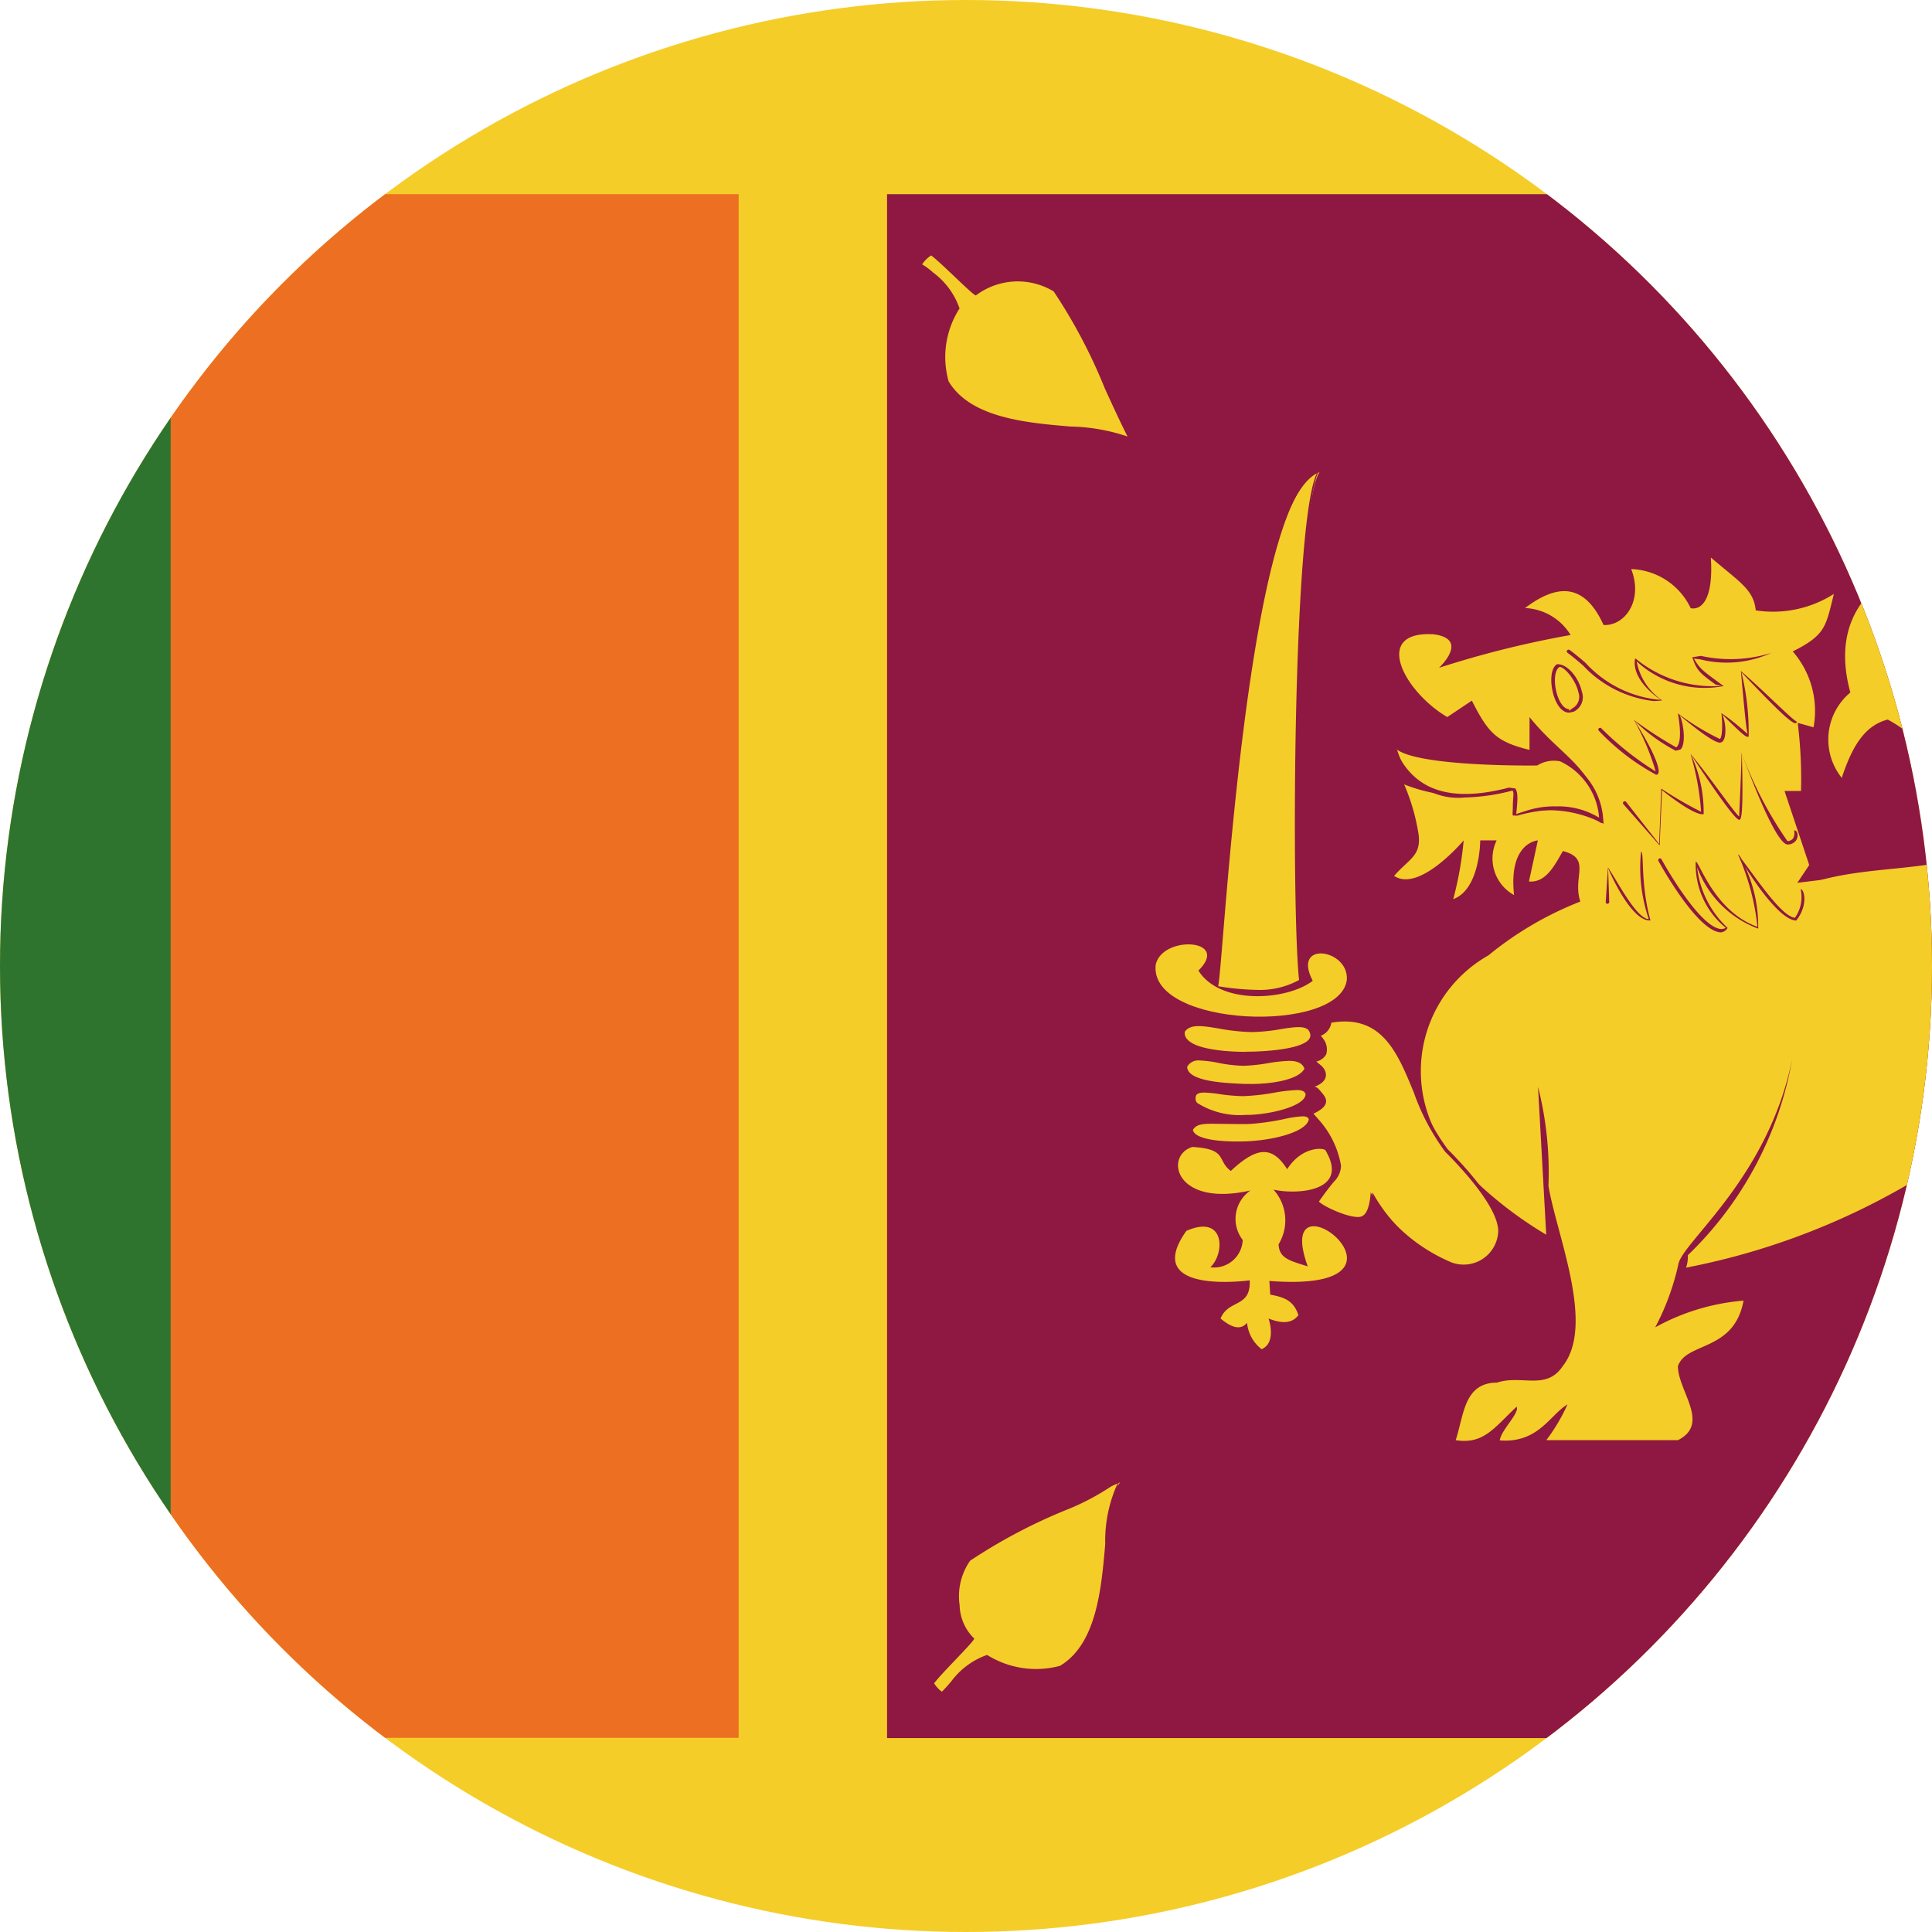 <svg id="Group_522" data-name="Group 522" xmlns="http://www.w3.org/2000/svg" xmlns:xlink="http://www.w3.org/1999/xlink" width="53.006" height="53.006" viewBox="0 0 53.006 53.006">
  <defs>
    <clipPath id="clip-path">
      <ellipse id="Ellipse_20" data-name="Ellipse 20" cx="26.503" cy="26.503" rx="26.503" ry="26.503" fill="none"/>
    </clipPath>
    <clipPath id="clip-path-2">
      <rect id="Rectangle_345" data-name="Rectangle 345" width="91.862" height="53.587" fill="none"/>
    </clipPath>
  </defs>
  <g id="Group_521" data-name="Group 521" transform="translate(0 0)" clip-path="url(#clip-path)">
    <g id="Group_520" data-name="Group 520" transform="translate(-14.751 -0.291)">
      <g id="Group_519" data-name="Group 519">
        <g id="Group_518" data-name="Group 518" clip-path="url(#clip-path-2)">
          <rect id="Rectangle_340" data-name="Rectangle 340" width="91.862" height="53.587" fill="#f5cd28"/>
          <rect id="Rectangle_341" data-name="Rectangle 341" width="15.596" height="42.352" transform="translate(19.421 5.618)" fill="#ed6f22"/>
          <rect id="Rectangle_342" data-name="Rectangle 342" width="15.369" height="42.358" transform="translate(4.065 5.618)" fill="#2f742e"/>
          <rect id="Rectangle_343" data-name="Rectangle 343" width="48.708" height="42.358" transform="translate(39.088 5.618)" fill="#8e1841"/>
          <g id="Group_517" data-name="Group 517">
            <g id="Group_516" data-name="Group 516" clip-path="url(#clip-path-2)">
              <path id="Path_2016" data-name="Path 2016" d="M596.236,786.853l.8.018a2.062,2.062,0,0,0-.7,1.794c.948-1.4,1.3-1.133,1.3-1.133a1.308,1.308,0,0,0-.412,1.687,5.464,5.464,0,0,1,1.133-1.708,3.794,3.794,0,0,0,.247,2.061,8.809,8.809,0,0,1,.886-1.833s-.083,1.069.39,1.462a3.185,3.185,0,0,0,.618-1.175s.7,1.236,1.133,1.422a4.326,4.326,0,0,0,.35-1.5s1.442,1.027,2.594.43a2.422,2.422,0,0,1-1.379-1.236s1.872.826,2.676.454a21.261,21.261,0,0,0-2.615-1.483,5.178,5.178,0,0,0,1.751.371,3.074,3.074,0,0,0-.783-.6Z" transform="translate(-538.576 -761.565)" fill="#f5cd28"/>
              <g id="Group_497" data-name="Group 497" transform="translate(57.611 24.354)">
                <path id="Path_2017" data-name="Path 2017" d="M598.635,789.6a3.436,3.436,0,0,1-.347-2.038,8.384,8.384,0,0,0-1.032,1.687,1.2,1.2,0,0,1,.248-1.65l.064-.067c-.08.028-.435.04-1.2,1.172a1.943,1.943,0,0,1,.629-1.857l-.773.067a.047.047,0,0,1-.048-.049c0-.027.026-.055.051-.048l.8.021c.021.091-.853.84-.655,1.83.524-.923.9-1.154,1.108-1.188a.248.248,0,0,1,.171.024l-.08.161a1.2,1.2,0,0,0-.318,1.544,4.584,4.584,0,0,1,1.055-1.723,6.044,6.044,0,0,0,.324,2.077,6.684,6.684,0,0,1,.8-1.839c.09.039.015,1.08.465,1.449a3.83,3.83,0,0,0,.54-1.148c.1,0,.786,1.212,1.2,1.388a5.033,5.033,0,0,0,.281-1.455,4.713,4.713,0,0,0,1.84.567,1.665,1.665,0,0,0,.781-.18,2.171,2.171,0,0,1-1.4-1.175,10.913,10.913,0,0,0,2.186.484,1.255,1.255,0,0,0,.515-.092c-.778-.505-2.6-1.385-2.616-1.394.041-.073,1.112.3,1.6.3a.551.551,0,0,0,.152-.018,6.449,6.449,0,0,0-.791-.508c.074-.065.657.253.847.526a2.7,2.7,0,0,1-1.4-.164,13.925,13.925,0,0,1,2.256,1.264c-.769.429-2.416-.237-2.688-.353a3.016,3.016,0,0,0,1.38,1.13,2.647,2.647,0,0,1-2.621-.331,2.832,2.832,0,0,1-.3,1.468c-.475-.156-1.105-1.215-1.206-1.392a2.132,2.132,0,0,1-.557,1.163,1.825,1.825,0,0,1-.477-1.427c-.077.228-.513.956-.787,1.778Z" transform="translate(-596.173 -785.929)" fill="#8e1841"/>
              </g>
              <path id="Path_2018" data-name="Path 2018" d="M606.161,774.235c2.483-.225,6.318,1.8,8.352,3.158,0-.454,0-.9.451-1.13a.693.693,0,0,1,.9.9c-.677,1.577-3.388-.225-4.289-.676l.454.9a3.074,3.074,0,0,1-2.485-1.58c-.225.9-.225,1.126-1.355,1.126.426-.67.568-.892,0-1.578l-.225,1.352-1.126-1.578v1.578a3.651,3.651,0,0,0-1.582-.9c-.674-.225-1.128,1.126-1.353,1.8.679-.676.9-1.126,2.031-.676-.613.578-.433,1.273.225,1.8,0,0,.119-.938.19-1.151.359.268,1.12,1.278,2.067,1.376a6.606,6.606,0,0,0,2.031-.451c2.257-.222,7.222.225,6.094,3.608a3.6,3.6,0,0,1-.9,1.578c3.16,1.129.454,5.185-.225,7.213-.451,1.8-.137,3.24,2.087,3.008a1.992,1.992,0,0,1-2.087,1.051,1.216,1.216,0,0,0,.694.8c-.965.865.335,2.159-.242,2.811a2.905,2.905,0,0,1-2.258-.228l-.061.639a14.857,14.857,0,0,1-1.741-.189,8.866,8.866,0,0,0,.447-.926,1.63,1.63,0,0,1-1.8.926,2.106,2.106,0,0,1,.575-.963c-.684.682-.76.981-1.479.963,0-1.126.678-2.479,2.031-2.028.228,0,.939.56,1.273.2.271-.39.109-1.7.109-2.156.143-1.991-.253-1.872-1.382-3-.9-.676-1.562-1.711-2.69-1.937s-2.952,1.036-3.857,1.487a19.4,19.4,0,0,1-6.768,2.7.941.941,0,0,0,.048-.341,9.812,9.812,0,0,0,2.862-5.374c-.666,3.282-3.035,5.021-3.124,5.633a6.827,6.827,0,0,1-.633,1.72,6,6,0,0,1,2.423-.733c-.256,1.409-1.577,1.126-1.8,1.8,0,.676.9,1.578,0,2.028h-3.611a4.965,4.965,0,0,0,.581-.981c-.486.292-.8,1.069-1.858.987.04-.29.548-.747.463-.923-.609.564-.895,1.041-1.672.917.225-.676.225-1.578,1.13-1.578.677-.225,1.355.225,1.805-.451.9-1.13-.164-3.593-.39-4.948a9.5,9.5,0,0,0-.286-2.716l.225,4.056a10.844,10.844,0,0,1-2.485-2.027,3.647,3.647,0,0,1,.9-5.637,9.317,9.317,0,0,1,2.521-1.476c-.227-.677.32-1.179-.479-1.386-.239.417-.474.874-.931.835l.244-1.127s-.813.049-.652,1.5a1.144,1.144,0,0,1-.478-1.5h-.451s0,1.343-.74,1.611a9.6,9.6,0,0,0,.286-1.611s-1.208,1.44-1.909.974c.412-.469.733-.545.676-1.111a5.626,5.626,0,0,0-.4-1.4,4.452,4.452,0,0,0,3.027.1,3.254,3.254,0,0,0-.038.761,3.217,3.217,0,0,1,2.483.222c-.227-1.574-1.13-1.8-2.032-2.929v.9c-.9-.222-1.128-.451-1.582-1.352l-.675.451c-1.19-.7-2.069-2.369-.379-2.271,1.008.128.152.92.152.92a27.2,27.2,0,0,1,3.611-.9,1.542,1.542,0,0,0-1.251-.74c.79-.594,1.586-.786,2.155.465.567.034,1.1-.652.758-1.534a1.88,1.88,0,0,1,1.634,1.075c.312.055.625-.271.551-1.392.79.674,1.178.883,1.232,1.45a3.105,3.105,0,0,0,2.144-.451c-.225.9-.225,1.126-1.129,1.577a2.488,2.488,0,0,1,.571,2.083c-.222-.064-.278-.079-.434-.122a12.625,12.625,0,0,1,.09,1.869h-.452l.678,2.031-.453.676c1.581-.676,3.162-.451,4.74-.9,1.805-.225,3.611-.905,5.642-.905,1.355,0,1.355.68,3.162.68v-1.127a2.144,2.144,0,0,0-1.807-2.031,10.21,10.21,0,0,0-2.483.676,14.749,14.749,0,0,1-3.162.228c-2.929-.454-2.463-.737-3.487-1.289-.61.164-.956.682-1.26,1.6a1.68,1.68,0,0,1,.236-2.342c-.677-2.481,1.128-3.608,3.385-4.059Z" transform="translate(-537.257 -758.992)" fill="#f5cd28"/>
              <path id="Path_2019" data-name="Path 2019" d="M610.651,798.959c-.452-.677-2.034-1.806-1.582-2.932.678-1.127,4.517-2.929,5.192-.451.225.676-.471,2.469-.7,3.148a2.551,2.551,0,0,1,1.835-.423c-.207.885-1.561,1.568-1.561,1.568.138.6-.931,3.371-.931,3.371h-2.935l.452-.9-.677.9h-1.13l.9-1.126s-1.069,1.251-1.979,1.2c.225-1.8,1.3-2.1,2.883-1.426.227-.9.674-2.028.227-2.929Z" transform="translate(-541.069 -763.428)" fill="#f5cd28"/>
              <g id="Group_498" data-name="Group 498" transform="translate(66.471 30.855)">
                <path id="Path_2020" data-name="Path 2020" d="M607.6,803.351l-.056,0c.147-1.784,1.163-2.262,2.9-1.516a.905.905,0,0,1,.055-.42,3.511,3.511,0,0,0,.11-2.445,5.782,5.782,0,0,0-.515-.594c-.631-.676-1.416-1.513-1.07-2.378a5,5,0,0,1,3.521-1.726,1.66,1.66,0,0,1,1.763,1.281,6.537,6.537,0,0,1-.588,2.856l-.107.311c.031-.079.119-.131.22-.192a2.079,2.079,0,0,1,1.574-.287c-.17.956-1.492,1.632-1.547,1.663.164.551-.865,3.228-.907,3.343l-2.981.03.408-.971-.594.95-1.169.021.585-.816a2.6,2.6,0,0,1-1.606.893Zm1.639-.928-.58.834,1.092-.08.639-.88-.37.95,2.891-.07c-.034,0,1.016-2.734.883-3.31.04-.064,1.361-.74,1.561-1.592a1.687,1.687,0,0,1-.412.021,1.909,1.909,0,0,0-1.055.314,1.314,1.314,0,0,1-.306.149l.052-.387a6.641,6.641,0,0,0,.585-2.792,1.576,1.576,0,0,0-1.669-1.212,4.877,4.877,0,0,0-3.435,1.669c-.32.8.442,1.614,1.055,2.268a5.222,5.222,0,0,1,.525.612,3.559,3.559,0,0,1-.1,2.522c-.042.152-.085.3-.122.447a4.812,4.812,0,0,0-1.395-.3c-.843,0-1.328.542-1.479,1.663.864,0,1.875-1.175,1.886-1.185h0c.009.037-.086.177-.249.354Z" transform="translate(-607.539 -794.268)" fill="#8e1841"/>
              </g>
              <path id="Path_2021" data-name="Path 2021" d="M595.985,778.486c-.3.186-.055,1.425.412,1.215.583-.262-.179-1.358-.412-1.215Z" transform="translate(-538.491 -759.931)" fill="#f5cd28"/>
              <g id="Group_499" data-name="Group 499" transform="translate(57.312 18.512)">
                <path id="Path_2022" data-name="Path 2022" d="M596.279,779.766c-.181,0-.342-.189-.432-.5s-.086-.716.1-.829c.3-.012.606.394.682.755a.441.441,0,0,1-.225.548l-.126.028Zm-.259-1.255c-.143.079-.168.411-.079.728.058.207.179.43.337.43v.048l.086-.067a.357.357,0,0,0,.171-.438c-.076-.348-.384-.7-.515-.7Z" transform="translate(-595.79 -778.435)" fill="#8e1841"/>
              </g>
              <path id="Path_2023" data-name="Path 2023" d="M596.394,777.986c.557.393,1.442,1.444,2.533,1.38-.825-.679-.659-1.172-.659-1.172a3.05,3.05,0,0,0,2.346.783c-.554-.411-.658-.454-.783-.843a4.2,4.2,0,0,0,2.142-.064Z" transform="translate(-538.611 -759.823)" fill="#f5cd28"/>
              <g id="Group_500" data-name="Group 500" transform="translate(57.735 18.115)">
                <path id="Path_2024" data-name="Path 2024" d="M598.7,779.333a3.149,3.149,0,0,1-1.92-.974c-.157-.136-.3-.256-.425-.347a.048.048,0,0,1-.012-.067.052.052,0,0,1,.069-.012c.126.092.273.214.433.351a3.152,3.152,0,0,0,2.069,1.02c-.868-.606-.709-1.12-.7-1.141a3.327,3.327,0,0,0,2.375.755l-.171-.034c-.423-.31-.524-.384-.639-.751l.237-.037a3.735,3.735,0,0,0,1.931-.083,2.951,2.951,0,0,1-1.944.18l-.183-.025c.157.271.244.335.656.637l.161.119a2.746,2.746,0,0,1-2.387-.679,1.674,1.674,0,0,0,.7,1.072,1.67,1.67,0,0,1-.246.018Z" transform="translate(-596.332 -777.925)" fill="#8e1841"/>
              </g>
              <path id="Path_2025" data-name="Path 2025" d="M597.767,786.42l.062-.946s.618,1.44,1.07,1.462a5.112,5.112,0,0,1-.164-1.894Z" transform="translate(-538.913 -761.379)" fill="#f5cd28"/>
              <g id="Group_501" data-name="Group 501" transform="translate(58.805 23.656)">
                <path id="Path_2026" data-name="Path 2026" d="M598.91,786.921c-.513,0-1.076-1.282-1.139-1.431l.031.932c0,.027-.03.036-.052.045a.051.051,0,0,1-.045-.051l.062-.947c.262.377.775,1.4,1.12,1.416a4.366,4.366,0,0,1-.213-1.851c.094.021-.023.859.259,1.888Z" transform="translate(-597.705 -785.033)" fill="#8e1841"/>
              </g>
              <path id="Path_2027" data-name="Path 2027" d="M599.617,785.278s1.236,2.262,1.833,1.894a2.341,2.341,0,0,1-.8-1.851,2.967,2.967,0,0,0,1.628,1.83,5.5,5.5,0,0,0-.476-2.058s1.009,1.772,1.525,1.812a1,1,0,0,0,.207-.843Z" transform="translate(-539.321 -761.39)" fill="#f5cd28"/>
              <g id="Group_502" data-name="Group 502" transform="translate(60.247 23.723)">
                <path id="Path_2028" data-name="Path 2028" d="M601.268,787.266a.279.279,0,0,1-.085-.012c-.649-.173-1.583-1.872-1.623-1.946a.047.047,0,0,1,.019-.064.045.045,0,0,1,.065.019c.009.018.953,1.735,1.564,1.9a.244.244,0,0,0,.2-.021,2.225,2.225,0,0,1-.825-1.818c.1.006.515,1.373,1.693,1.791a6.532,6.532,0,0,0-.536-1.992l0,.006c.021,0,.058.049.1.128.4.521,1.1,1.58,1.465,1.61a.982.982,0,0,0,.156-.785h0c.1,0,.214.441-.122.861-.423-.018-1.069-.947-1.4-1.471a3.894,3.894,0,0,1,.358,1.693,2.826,2.826,0,0,1-1.676-1.69,2.672,2.672,0,0,0,.836,1.669.238.238,0,0,1-.2.125Z" transform="translate(-599.555 -785.119)" fill="#8e1841"/>
              </g>
              <path id="Path_2029" data-name="Path 2029" d="M598.374,782.932l.906,1.154.144-1.544a4.957,4.957,0,0,0,1.051.679c.164-.021-.247-1.647-.247-1.647a17.437,17.437,0,0,0,1.276,1.769,13.5,13.5,0,0,0,.123-1.791s.906,2.494,1.215,2.473.227-.351.227-.351Z" transform="translate(-539.047 -760.61)" fill="#f5cd28"/>
              <g id="Group_503" data-name="Group 503" transform="translate(59.278 20.943)">
                <path id="Path_2030" data-name="Path 2030" d="M599.315,784.092l-.992-1.129a.047.047,0,0,1,.007-.067.048.048,0,0,1,.069.006l.906,1.154.058-1.519a10.441,10.441,0,0,0,1.093.636,7.278,7.278,0,0,0-.289-1.586c.514.606,1.23,1.656,1.334,1.714,0-.07.047-.956.067-1.748a10.557,10.557,0,0,0,1.257,2.424.2.2,0,0,0,.155-.073.289.289,0,0,0,.027-.216c.086-.027.139.152.052.274a.285.285,0,0,1-.227.109h0c-.323,0-1.044-1.912-1.259-2.5.053,1.763-.027,1.8-.057,1.818s-.115.067-1.338-1.787a3.757,3.757,0,0,1,.348,1.635c-.228.051-.932-.487-1.142-.658l-.065,1.513Z" transform="translate(-598.312 -781.553)" fill="#8e1841"/>
              </g>
              <path id="Path_2031" data-name="Path 2031" d="M597.5,780.281s1.4,1.273,1.544,1.194-.575-1.483-.575-1.483a4.637,4.637,0,0,0,1.111.822c.309.061.1-.987.1-.987s.947.8,1.112.762.082-.762.082-.762.618.618.658.618-.123-1.772-.123-1.772a16.416,16.416,0,0,0,1.483,1.44Z" transform="translate(-538.855 -759.975)" fill="#f5cd28"/>
              <g id="Group_504" data-name="Group 504" transform="translate(58.6 18.702)">
                <path id="Path_2032" data-name="Path 2032" d="M599.027,781.522a6.255,6.255,0,0,1-1.57-1.206.046.046,0,0,1,0-.067.047.047,0,0,1,.069,0,8.237,8.237,0,0,0,1.492,1.184h0a6.723,6.723,0,0,0-.6-1.416,11.076,11.076,0,0,0,1.163.755c.158-.119.1-.633.046-.932a6.939,6.939,0,0,0,1.147.7c.064-.015.086-.353.046-.706.359.235.676.542.723.567-.043-.055-.129-1.091-.189-1.723.586.5,1.427,1.355,1.536,1.388-.024.11-.125.122-1.522-1.358a6.875,6.875,0,0,1,.2,1.769c-.062.019-.1.016-.731-.615.108.189.151.728-.034.776-.161.055-.888-.545-1.136-.755.094.119.2.773.037.941a.752.752,0,0,1-.138.039,4.58,4.58,0,0,1-1.136-.834c.569.9.756,1.419.633,1.486a.047.047,0,0,1-.03.006Z" transform="translate(-597.441 -778.678)" fill="#8e1841"/>
              </g>
              <path id="Path_2033" data-name="Path 2033" d="M590.32,781.318c.061.1.291,1.922,3.112,1.182.267-.147.149.508.137.7a2.951,2.951,0,0,1,2.395.182,1.947,1.947,0,0,0-1.115-1.693.924.924,0,0,0-.677.118s-3.4.025-3.852-.487Z" transform="translate(-537.271 -760.558)" fill="#f5cd28"/>
              <g id="Group_505" data-name="Group 505" transform="translate(53.015 20.72)">
                <path id="Path_2034" data-name="Path 2034" d="M595.954,783.417a.054.054,0,0,1-.029-.009,2.006,2.006,0,0,0-1.214-.354,4,4,0,0,0-1.056.159c-.014,0-.073.009-.084,0s-.061-.012-.061-.027l.012-.119c.016-.152.05-.468-.014-.539a5.542,5.542,0,0,1-1.3.189,1.789,1.789,0,0,1-1.921-1.327.1.1,0,0,1-.009-.043c.481,1.163,1.489,1.529,3.133,1.1l.172.022c.085.094.065.344.038.612l-.012.115a2.408,2.408,0,0,1,1.1-.234,2.137,2.137,0,0,1,1.177.31,1.861,1.861,0,0,0-1.072-1.547.873.873,0,0,0-.166-.016.863.863,0,0,0-.461.131c-.889.009-3.494-.027-3.912-.493,0-.021,0-.04.015-.045s.04-.04.055-.022c.307.348,2.2.472,3.735.472a1.467,1.467,0,0,1,.569-.14.878.878,0,0,1,.2.022A1.988,1.988,0,0,1,596,783.359a.057.057,0,0,1-.022.052.119.119,0,0,1-.026.005Z" transform="translate(-590.277 -781.267)" fill="#8e1841"/>
              </g>
              <path id="Path_2035" data-name="Path 2035" d="M588.133,795.03c-.048.211-.195.274-.615.881.186.258,1.048.66,1.282.451.21-.119.227-.677.227-.677a4.547,4.547,0,0,0,2.149,1.967.994.994,0,0,0,1.352-.9c0-.677-1.02-1.766-1.469-2.217-1.13-1.352-1.031-3.91-3.166-3.554-.009.019-.1.311-.3.362.172.329.267.606-.142.709.318.314.369.542-.043.7.25.332.539.454-.032.74a3.075,3.075,0,0,1,.757,1.537Z" transform="translate(-536.622 -762.681)" fill="#f5cd28"/>
              <g id="Group_506" data-name="Group 506" transform="translate(50.72 28.217)">
                <path id="Path_2036" data-name="Path 2036" d="M591.521,797.745a1.109,1.109,0,0,1-.371-.061,4.225,4.225,0,0,1-2.141-1.936c.043.14,0,.536-.2.639a.321.321,0,0,1-.224.067h0a1.876,1.876,0,0,1-1.121-.526,3.939,3.939,0,0,1,.412-.6.772.772,0,0,0,.195-.316,3.013,3.013,0,0,0-.742-1.5c.2-.174.3-.253.314-.323s-.058-.153-.15-.256c-.044-.052-.091-.1-.136-.168.176-.134.263-.2.281-.286.02-.1-.058-.231-.236-.405.15-.115.227-.165.257-.235.052-.112-.012-.277-.125-.49a.749.749,0,0,0,.292-.384,1.133,1.133,0,0,1,.436-.082c1.154,0,1.554.977,1.978,2.013a6.11,6.11,0,0,0,.842,1.593c.444.441,1.481,1.553,1.481,2.247a1.015,1.015,0,0,1-1.046,1.007Zm-2.553-2.073a4.735,4.735,0,0,0,2.209,1.918.949.949,0,0,0,1.292-.852c0-.658-1.018-1.745-1.455-2.18a6.168,6.168,0,0,1-.86-1.623c-.455-1.112-.882-2.147-2.263-1.918a.459.459,0,0,1-.3.362.483.483,0,0,1,.161.5.4.4,0,0,1-.3.207c.23.119.312.277.285.414-.024.115-.128.207-.32.28.064-.009.112.04.154.089.108.125.195.222.172.338s-.128.2-.353.314a2.524,2.524,0,0,1,.767,1.425.649.649,0,0,1-.2.438c-.094.116-.225.277-.408.542.176.17,1.029.542,1.209.384.161-.091.207-.493.211-.64Z" transform="translate(-587.333 -790.885)" fill="#8e1841"/>
              </g>
              <path id="Path_2037" data-name="Path 2037" d="M586.831,771.678c-.679.984-.749,11.8-.537,13.979a3.182,3.182,0,0,1-2.295.116c.163-.773.749-13.322,2.832-14.095Z" transform="translate(-535.878 -758.432)" fill="#f5cd28"/>
              <g id="Group_507" data-name="Group 507" transform="translate(48.104 13.2)">
                <path id="Path_2038" data-name="Path 2038" d="M585.1,785.97a3.507,3.507,0,0,1-1.121-.164c0-.195.044-.743.107-1.5.3-3.605.992-12.043,2.728-12.686-.608,1.035-.7,11.72-.475,14.019a2.1,2.1,0,0,1-1.239.331Zm1.689-14.332c-1.618.694-2.335,9.4-2.606,12.672-.065.792-.108,1.316-.139,1.458a7.261,7.261,0,0,0,1.055.1,2.235,2.235,0,0,0,1.165-.271c-.212-1.918-.182-12.941.525-13.964Z" transform="translate(-583.976 -771.619)" fill="#8e1841"/>
              </g>
              <path id="Path_2039" data-name="Path 2039" d="M584.593,799.089s-3,.42-1.734-1.358c1.076-.469,1.055.633.656,1a.788.788,0,0,0,.889-.749.947.947,0,0,1,.212-1.358c-2.083.469-2.365-.96-1.594-1.194.978.055.665.369,1.055.658.7-.652,1.126-.712,1.546-.048.422-.655,1.029-.585,1.053-.514.679,1.147-.819,1.214-1.428,1.074a1.259,1.259,0,0,1,.14,1.5c.016.39.313.451.8.606-1.03-2.841,3.629.758-1.053.4.008.125.016.253.023.375.382.07.648.164.773.564-.164.216-.42.249-.819.091,0,0,.235.658-.189.843a1.037,1.037,0,0,1-.4-.725c-.2.243-.484.085-.727-.118.219-.536.836-.281.8-1.051Z" transform="translate(-535.558 -763.671)" fill="#f5cd28"/>
              <path id="Path_2040" data-name="Path 2040" d="M581.865,788.853c.179-.813,2.067-.713,1.171.164.6.959,2.441.818,3.137.28-.586-1.115,1-.874.935-.024-.195,1.5-5.447,1.3-5.243-.42Z" transform="translate(-535.406 -762.097)" fill="#f5cd28"/>
              <path id="Path_2041" data-name="Path 2041" d="M626.267,807.44a36.12,36.12,0,0,0,2.113,4.144,1.827,1.827,0,0,0,2.208-.116s.827.853,1.161,1.112a.717.717,0,0,0,.32-.259c-.334-.366-.794-.572-1.02-1.251a2.425,2.425,0,0,0,.3-2c-.987-1.653-4.272-1-5.078-1.628Z" transform="translate(-545.198 -766.318)" fill="#f5cd28"/>
              <g id="Group_508" data-name="Group 508" transform="translate(81.025 41.146)">
                <path id="Path_2042" data-name="Path 2042" d="M631.728,812.641l-.022-.019c-.334-.256-1.133-1.081-1.166-1.115-.25.5-1.693.579-2.2.119a14.471,14.471,0,0,1-1.422-2.688c-.262-.57-.509-1.106-.7-1.468a6.291,6.291,0,0,0,1.741.28c1.244.11,2.792.241,3.424,1.3a2.462,2.462,0,0,1-.3,2.056,2.2,2.2,0,0,0,.709.9,4.038,4.038,0,0,1,.309.289.528.528,0,0,1-.339.338l-.026.009Zm-1.191-1.2c.079.006.868.813,1.209,1.087a.694.694,0,0,0,.27-.232,1.633,1.633,0,0,1-.3-.222,2.1,2.1,0,0,1-.731-.984,2.465,2.465,0,0,0,.3-2c-.6-1-2.123-1.136-3.343-1.242a3.785,3.785,0,0,1-1.719-.362A6.384,6.384,0,0,1,627,808.9a14.722,14.722,0,0,0,1.4,2.658,1.9,1.9,0,0,0,2.134-.113Z" transform="translate(-626.21 -807.471)" fill="#8e1841"/>
              </g>
              <path id="Path_2043" data-name="Path 2043" d="M579.4,769.139a36.087,36.087,0,0,0-2.116-4.145,1.829,1.829,0,0,0-2.208.116s-.826-.853-1.161-1.108a.707.707,0,0,0-.321.256c.338.366.8.573,1.022,1.251a2.411,2.411,0,0,0-.3,2c.987,1.653,4.272,1,5.079,1.629Z" transform="translate(-533.583 -756.74)" fill="#f5cd28"/>
              <g id="Group_509" data-name="Group 509" transform="translate(39.973 7.214)">
                <path id="Path_2044" data-name="Path 2044" d="M579.356,769.162a3.858,3.858,0,0,0-1.668-.344c-1.243-.107-2.792-.24-3.423-1.3a2.467,2.467,0,0,1,.3-2.056,2.182,2.182,0,0,0-.706-.9,3.918,3.918,0,0,1-.311-.289.519.519,0,0,1,.341-.338,13.413,13.413,0,0,1,1.212,1.123c.246-.5,1.7-.575,2.2-.118a14.594,14.594,0,0,1,1.419,2.682c.263.572.511,1.112.706,1.473l-.073.062Zm-5.484-5.137a.811.811,0,0,0-.249.246,1.659,1.659,0,0,1,.3.222,2.058,2.058,0,0,1,.727.987,2.463,2.463,0,0,0-.3,2c.6,1,2.123,1.137,3.344,1.239a5.192,5.192,0,0,1,1.565.274c-.181-.356-.4-.829-.627-1.328a14.614,14.614,0,0,0-1.4-2.653,1.907,1.907,0,0,0-2.133.11c-.082,0-.9-.846-1.23-1.1Z" transform="translate(-573.546 -763.94)" fill="#8e1841"/>
              </g>
              <path id="Path_2045" data-name="Path 2045" d="M579.156,807.236a36.72,36.72,0,0,0-4.143,2.113,1.824,1.824,0,0,0,.116,2.208s-.853.829-1.11,1.163a.7.7,0,0,0,.257.32c.367-.335.571-.8,1.25-1.023a2.4,2.4,0,0,0,2,.3c1.655-.984,1-4.269,1.629-5.076Z" transform="translate(-533.677 -766.273)" fill="#f5cd28"/>
              <g id="Group_510" data-name="Group 510" transform="translate(40.296 40.921)">
                <path id="Path_2046" data-name="Path 2046" d="M574.269,813.089l-.032-.019a.769.769,0,0,1-.277-.347,13.369,13.369,0,0,1,1.121-1.212,1.11,1.11,0,0,1-.436-.911,1.778,1.778,0,0,1,.319-1.3,14.511,14.511,0,0,1,2.678-1.416c.574-.265,1.115-.511,1.479-.706a6.336,6.336,0,0,0-.283,1.741c-.108,1.242-.242,2.789-1.3,3.42a2.066,2.066,0,0,1-.679.107h0a2.442,2.442,0,0,1-1.375-.405,2.183,2.183,0,0,0-.895.706,3.758,3.758,0,0,1-.292.314l-.027.024Zm4.837-5.9a6.575,6.575,0,0,1-1.422.783,14.763,14.763,0,0,0-2.653,1.4,1.7,1.7,0,0,0-.288,1.218,1.317,1.317,0,0,0,.4.916c0,.083-.848.9-1.1,1.228a.808.808,0,0,0,.213.231c.091-.089.174-.183.256-.281a2.087,2.087,0,0,1,.984-.728,2.533,2.533,0,0,0,2,.3c1.006-.6,1.136-2.12,1.242-3.341a3.783,3.783,0,0,1,.366-1.72Z" transform="translate(-573.96 -807.182)" fill="#8e1841"/>
              </g>
              <path id="Path_2047" data-name="Path 2047" d="M626.378,769.139a36.1,36.1,0,0,1,2.113-4.145,1.829,1.829,0,0,1,2.208.116s.827-.853,1.164-1.108a.714.714,0,0,1,.32.256c-.338.366-.8.573-1.022,1.251a2.411,2.411,0,0,1,.3,2c-.987,1.653-4.27,1-5.078,1.629Z" transform="translate(-545.222 -756.74)" fill="#f5cd28"/>
              <g id="Group_511" data-name="Group 511" transform="translate(81.112 7.222)">
                <path id="Path_2048" data-name="Path 2048" d="M626.4,769.164l-.074-.062c.2-.362.443-.9.706-1.473a14.6,14.6,0,0,1,1.416-2.68,1.972,1.972,0,0,1,2.281.119,6.737,6.737,0,0,1,1.094-1.118.682.682,0,0,1,.391.268,1.45,1.45,0,0,1-.315.35,2,2,0,0,0-.7.944,2.358,2.358,0,0,1,.3,2c-.635,1.066-2.183,1.2-3.426,1.306a3.813,3.813,0,0,0-1.669.344Zm3.121-4.449a1.546,1.546,0,0,0-1,.3,14.69,14.69,0,0,0-1.4,2.649c-.23.5-.446.971-.627,1.324a5.244,5.244,0,0,1,1.568-.271c1.221-.107,2.739-.237,3.345-1.248a2.362,2.362,0,0,0-.292-1.949,1.961,1.961,0,0,1,.72-1.03,3.74,3.74,0,0,0,.294-.271,1.346,1.346,0,0,0-.291-.189c-.283.244-1.1,1.087-1.112,1.1a1.753,1.753,0,0,0-1.2-.417Z" transform="translate(-626.322 -763.951)" fill="#8e1841"/>
              </g>
              <path id="Path_2049" data-name="Path 2049" d="M582.951,791.352c-.044.341.775.49,1.614.5s1.7-.136,1.737-.377c.011-.423-.732-.061-1.579-.067s-1.551-.341-1.772-.051Z" transform="translate(-535.646 -762.744)" fill="#f5cd28"/>
              <g id="Group_512" data-name="Group 512" transform="translate(47.254 28.443)">
                <path id="Path_2050" data-name="Path 2050" d="M584.589,791.88h-.038c-.3,0-1.32-.027-1.594-.344a.249.249,0,0,1-.067-.207c.149-.213.458-.168.917-.091a5.917,5.917,0,0,0,.9.1h0a5.066,5.066,0,0,0,.847-.086c.366-.058.615-.082.72.024a.236.236,0,0,1,.059.18c-.055.335-1.166.42-1.748.42Zm-1.328-.612a.34.34,0,0,0-.287.1.238.238,0,0,0,.055.107,2.536,2.536,0,0,0,1.521.313l.038.048v-.048c.956,0,1.624-.174,1.65-.335a.144.144,0,0,0-.032-.1c-.072-.073-.318-.042-.635.006a5.228,5.228,0,0,1-.84.086,6.052,6.052,0,0,1-.941-.1,3.306,3.306,0,0,0-.529-.067Z" transform="translate(-582.887 -791.174)" fill="#f5cd28"/>
              </g>
              <path id="Path_2051" data-name="Path 2051" d="M583.035,792.569c.012.323.825.4,1.543.42s1.444-.122,1.576-.353c-.127-.366-.928-.065-1.576-.046s-1.372-.32-1.543-.021Z" transform="translate(-535.665 -763.012)" fill="#f5cd28"/>
              <g id="Group_513" data-name="Group 513" transform="translate(47.321 29.384)">
                <path id="Path_2052" data-name="Path 2052" d="M584.708,793.026l-.145,0c-.734-.024-1.579-.1-1.591-.469a.352.352,0,0,1,.347-.174,3.079,3.079,0,0,1,.5.064,3.991,3.991,0,0,0,.7.082,4.921,4.921,0,0,0,.68-.073,4.125,4.125,0,0,1,.566-.062c.151,0,.359.022.425.214-.154.3-.872.42-1.478.42Zm-1.389-.548c-.133,0-.216.03-.256.1.014.189.518.317,1.5.347l.142,0a2.1,2.1,0,0,0,1.391-.332c-.072-.109-.434-.115-.889-.045a5.264,5.264,0,0,1-.645.073,2.51,2.51,0,0,1-.762-.082,2.9,2.9,0,0,0-.483-.064Z" transform="translate(-582.972 -792.381)" fill="#f5cd28"/>
              </g>
              <path id="Path_2053" data-name="Path 2053" d="M583.334,793.65c-.058.241.659.415,1.319.42s1.6-.249,1.6-.508c-.038-.207-.963.07-1.584.088s-1.335-.222-1.335,0Z" transform="translate(-535.73 -763.241)" fill="#f5cd28"/>
              <g id="Group_514" data-name="Group 514" transform="translate(47.551 30.197)">
                <path id="Path_2054" data-name="Path 2054" d="M584.657,794.106h-.018a2.178,2.178,0,0,1-1.327-.329.172.172,0,0,1-.04-.152c0-.131.176-.131.236-.131a3.36,3.36,0,0,1,.406.04,5.073,5.073,0,0,0,.661.058,6.192,6.192,0,0,0,.847-.094,4.429,4.429,0,0,1,.618-.073c.061,0,.225,0,.246.115-.006.326-.992.567-1.629.567Zm-1.149-.515c-.094,0-.14.015-.14.045.143.238.7.369,1.273.372l.016.048v-.048c.67,0,1.529-.259,1.533-.463a2.964,2.964,0,0,0-.754.049,4.095,4.095,0,0,1-1.535.037,3.164,3.164,0,0,0-.394-.04Z" transform="translate(-583.267 -793.424)" fill="#f5cd28"/>
              </g>
              <path id="Path_2055" data-name="Path 2055" d="M583.234,794.729c.055.238.868.317,1.583.262s1.44-.274,1.5-.526c-.034-.164-.854.122-1.535.155s-1.561-.083-1.551.109Z" transform="translate(-535.709 -763.446)" fill="#f5cd28"/>
              <g id="Group_515" data-name="Group 515" transform="translate(47.478 30.918)">
                <path id="Path_2056" data-name="Path 2056" d="M584.374,795.041c-.265,0-1.133-.021-1.2-.316.087-.146.23-.171.541-.171l.749.009c.1,0,.207,0,.306-.006a6.664,6.664,0,0,0,.877-.125,3.236,3.236,0,0,1,.536-.082c.037,0,.154,0,.171.088-.071.32-.849.536-1.547.588-.142.012-.289.015-.433.015Zm-.66-.39a.9.9,0,0,0-.442.055c.024.115.414.237,1.1.237.142,0,.286,0,.426-.015.74-.055,1.407-.281,1.458-.49a4.1,4.1,0,0,0-.595.088,6.732,6.732,0,0,1-.889.128c-.1.006-.206.006-.312.006l-.749-.009Z" transform="translate(-583.173 -794.35)" fill="#f5cd28"/>
              </g>
            </g>
          </g>
        </g>
      </g>
    </g>
  </g>
</svg>
